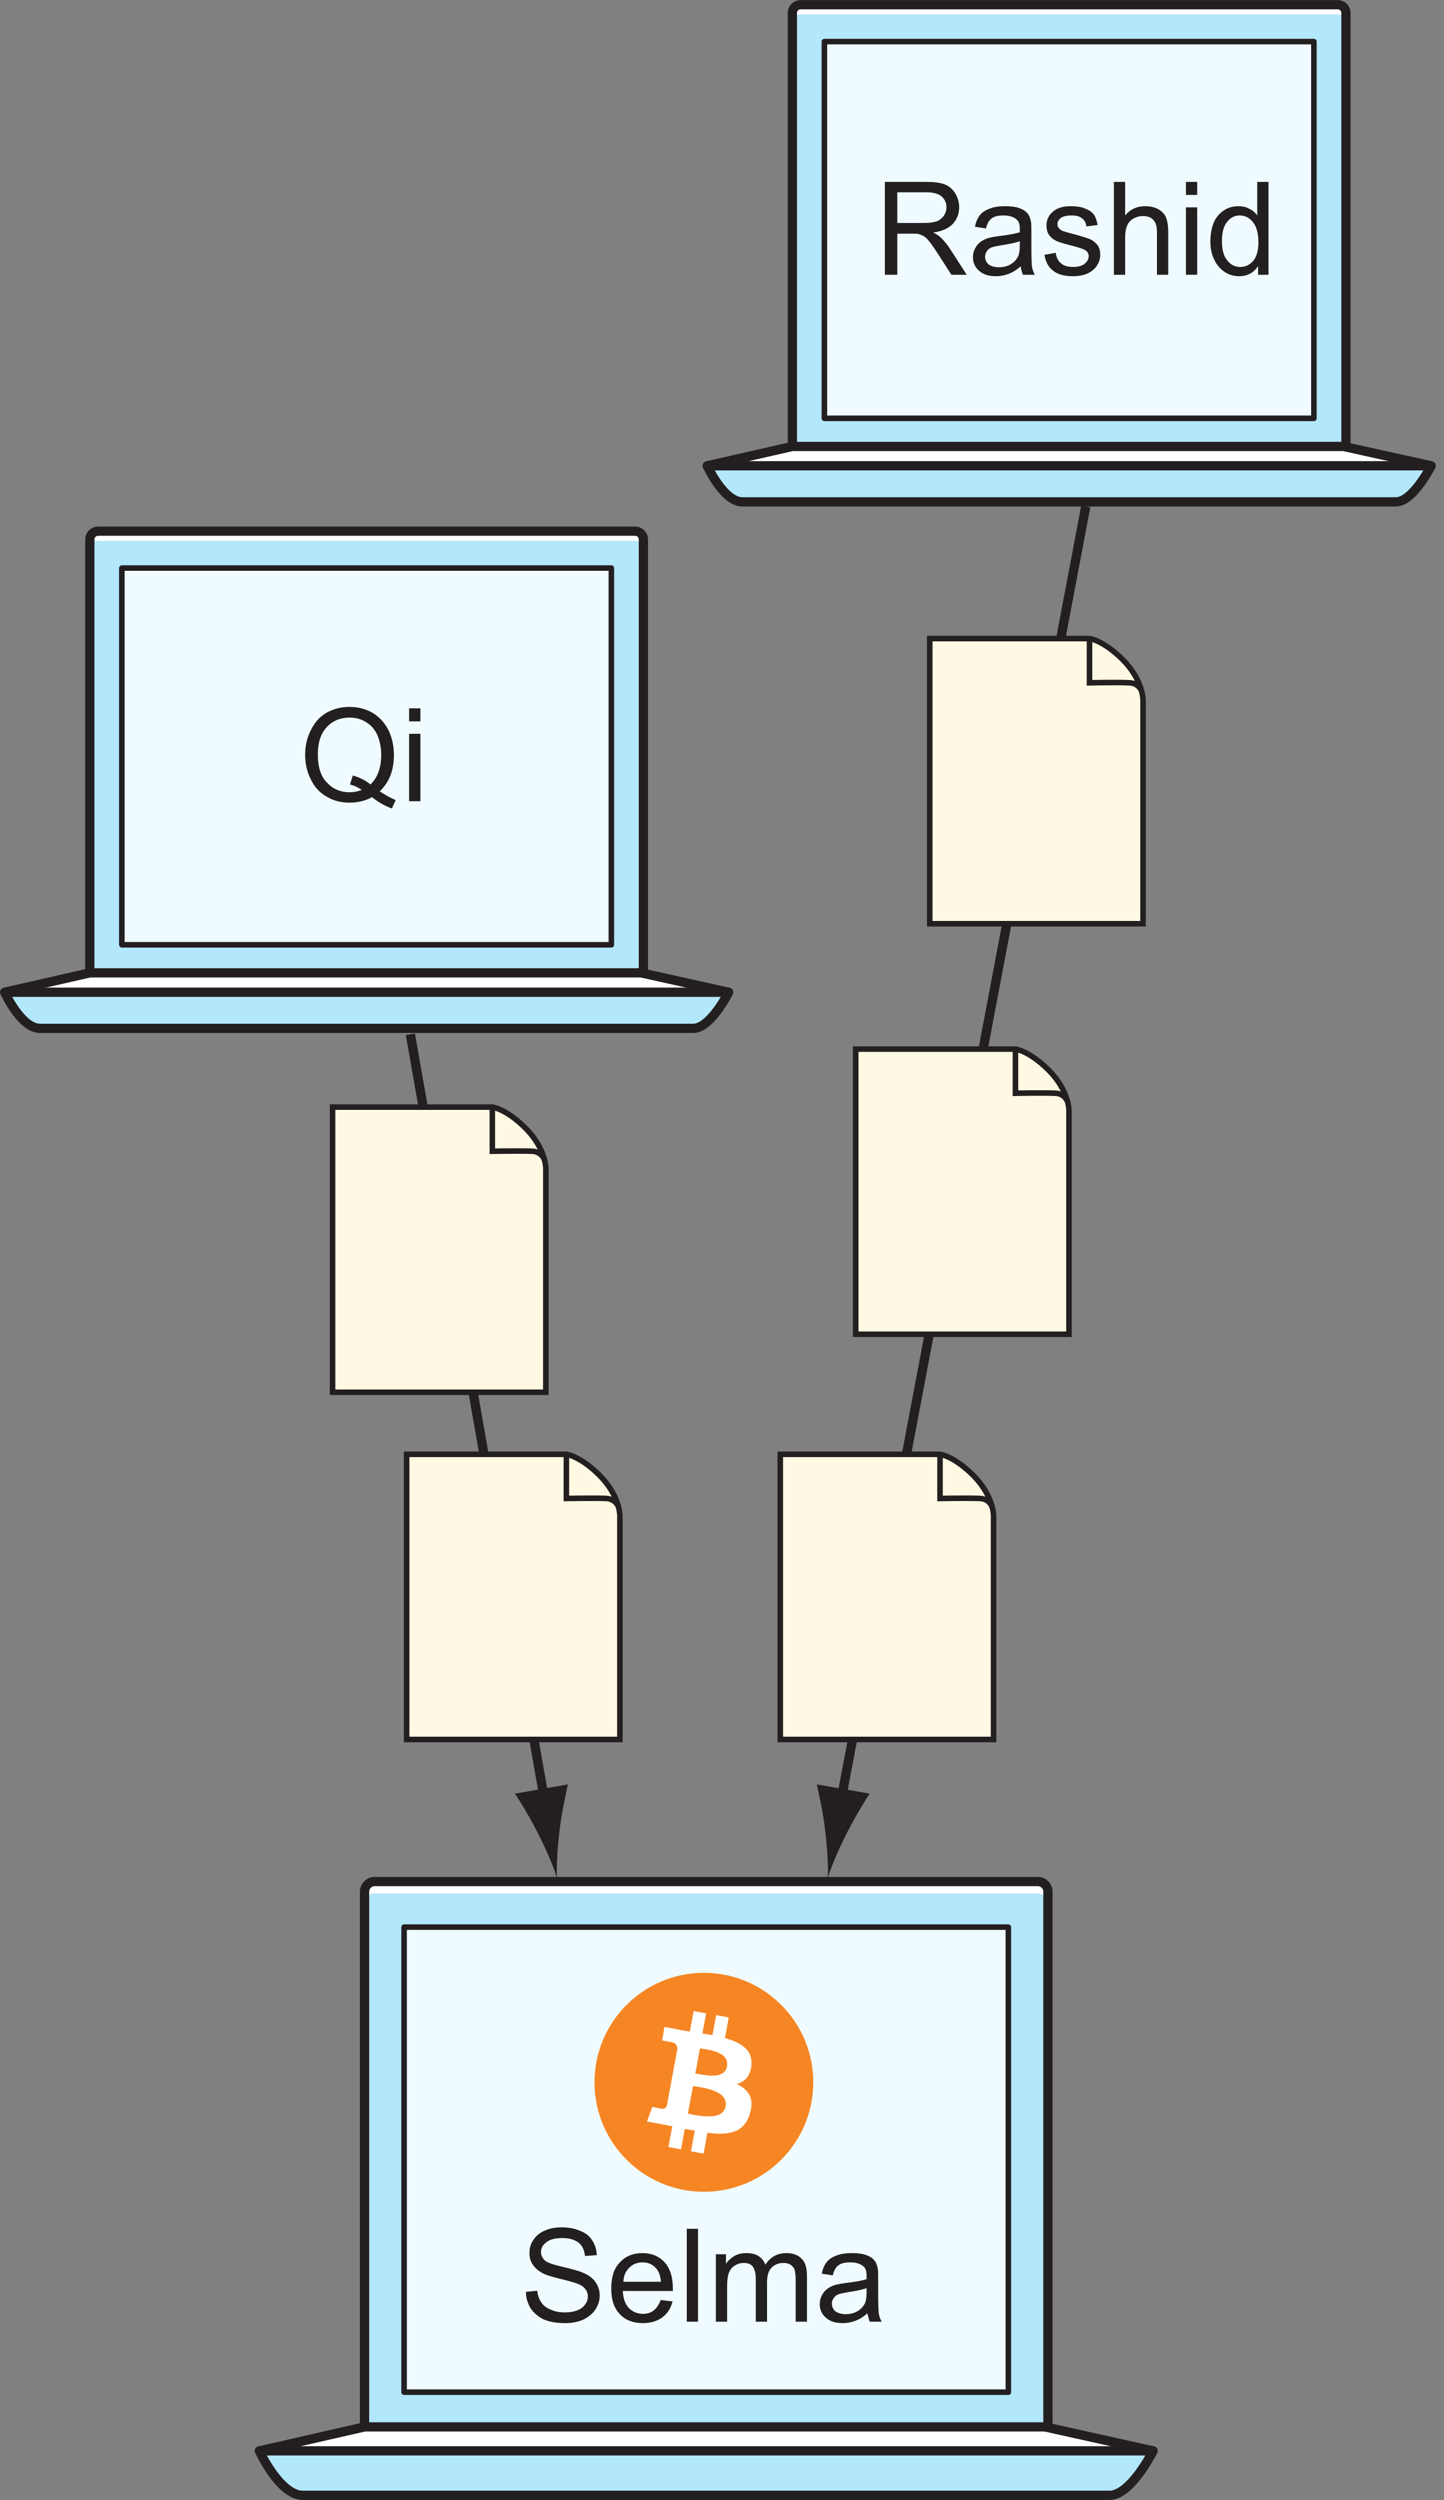 <?xml version="1.0" encoding="UTF-8"?>
<svg xmlns="http://www.w3.org/2000/svg" xmlns:xlink="http://www.w3.org/1999/xlink" width="78pt" height="135pt" viewBox="0 0 78 135" version="1.1">
<rect x="0" y="0" width="78" height="135" fill="#808080" stroke="none"/>
<defs>
<g>
<symbol overflow="visible" id="glyph0-0">
<path style="stroke:none;" d="M 4.375 0 L 4.375 -4.375 L 0.875 -4.375 L 0.875 0 Z M 0.984 -4.266 L 4.266 -4.266 L 4.266 -0.109 L 0.984 -0.109 Z M 0.984 -4.266 "/>
</symbol>
<symbol overflow="visible" id="glyph0-1">
<path style="stroke:none;" d="M 0.594 -0.703 C 0.766 -0.453 1.016 -0.25 1.312 -0.109 C 1.625 0.016 2 0.078 2.453 0.078 C 2.812 0.078 3.141 0.016 3.422 -0.109 C 3.703 -0.25 3.922 -0.422 4.078 -0.656 C 4.234 -0.891 4.312 -1.141 4.312 -1.406 C 4.312 -1.688 4.234 -1.922 4.094 -2.125 C 3.953 -2.328 3.75 -2.5 3.453 -2.625 C 3.25 -2.719 2.891 -2.828 2.344 -2.953 C 1.812 -3.078 1.469 -3.188 1.344 -3.312 C 1.219 -3.438 1.141 -3.578 1.141 -3.766 C 1.141 -3.969 1.234 -4.141 1.422 -4.281 C 1.609 -4.438 1.891 -4.516 2.297 -4.516 C 2.688 -4.516 2.969 -4.422 3.172 -4.266 C 3.375 -4.109 3.484 -3.859 3.516 -3.547 L 4.156 -3.594 C 4.141 -3.891 4.062 -4.156 3.906 -4.391 C 3.766 -4.625 3.547 -4.797 3.25 -4.906 C 2.969 -5.031 2.641 -5.094 2.281 -5.094 C 1.938 -5.094 1.625 -5.047 1.359 -4.922 C 1.078 -4.812 0.875 -4.641 0.734 -4.422 C 0.578 -4.203 0.516 -3.969 0.516 -3.703 C 0.516 -3.484 0.562 -3.281 0.688 -3.094 C 0.812 -2.906 0.984 -2.75 1.219 -2.625 C 1.406 -2.516 1.734 -2.422 2.188 -2.312 C 2.641 -2.203 2.953 -2.109 3.078 -2.062 C 3.297 -1.984 3.438 -1.891 3.531 -1.766 C 3.625 -1.656 3.672 -1.516 3.672 -1.359 C 3.672 -1.203 3.625 -1.062 3.531 -0.938 C 3.438 -0.797 3.297 -0.688 3.094 -0.609 C 2.891 -0.531 2.672 -0.5 2.422 -0.5 C 2.141 -0.5 1.891 -0.547 1.656 -0.656 C 1.422 -0.75 1.266 -0.875 1.156 -1.047 C 1.047 -1.203 0.969 -1.406 0.938 -1.672 L 0.328 -1.609 C 0.328 -1.281 0.422 -0.969 0.594 -0.703 Z M 0.594 -0.703 "/>
</symbol>
<symbol overflow="visible" id="glyph0-2">
<path style="stroke:none;" d="M 2.562 -0.609 C 2.406 -0.484 2.219 -0.422 1.984 -0.422 C 1.688 -0.422 1.422 -0.531 1.219 -0.734 C 1.016 -0.953 0.906 -1.266 0.891 -1.656 L 3.594 -1.656 C 3.594 -1.734 3.594 -1.781 3.594 -1.812 C 3.594 -2.422 3.438 -2.891 3.141 -3.219 C 2.828 -3.547 2.438 -3.703 1.953 -3.703 C 1.453 -3.703 1.047 -3.547 0.734 -3.203 C 0.406 -2.875 0.266 -2.391 0.266 -1.781 C 0.266 -1.203 0.406 -0.734 0.734 -0.406 C 1.031 -0.078 1.453 0.078 1.984 0.078 C 2.406 0.078 2.75 -0.031 3.031 -0.234 C 3.297 -0.438 3.484 -0.719 3.578 -1.094 L 2.938 -1.172 C 2.844 -0.922 2.719 -0.734 2.562 -0.609 Z M 1.25 -2.922 C 1.438 -3.109 1.672 -3.203 1.953 -3.203 C 2.266 -3.203 2.516 -3.094 2.719 -2.844 C 2.844 -2.688 2.922 -2.469 2.953 -2.156 L 0.922 -2.156 C 0.938 -2.484 1.047 -2.734 1.25 -2.922 Z M 1.25 -2.922 "/>
</symbol>
<symbol overflow="visible" id="glyph0-3">
<path style="stroke:none;" d="M 1.062 0 L 1.062 -5.016 L 0.453 -5.016 L 0.453 0 Z M 1.062 0 "/>
</symbol>
<symbol overflow="visible" id="glyph0-4">
<path style="stroke:none;" d="M 1.078 0 L 1.078 -1.891 C 1.078 -2.219 1.109 -2.469 1.172 -2.641 C 1.25 -2.812 1.344 -2.953 1.5 -3.031 C 1.641 -3.125 1.812 -3.172 1.969 -3.172 C 2.203 -3.172 2.359 -3.109 2.469 -2.969 C 2.562 -2.828 2.625 -2.625 2.625 -2.359 L 2.625 0 L 3.234 0 L 3.234 -2.109 C 3.234 -2.484 3.312 -2.75 3.484 -2.922 C 3.656 -3.094 3.875 -3.172 4.125 -3.172 C 4.266 -3.172 4.391 -3.141 4.5 -3.078 C 4.594 -3.016 4.672 -2.922 4.719 -2.828 C 4.75 -2.703 4.781 -2.531 4.781 -2.281 L 4.781 0 L 5.391 0 L 5.391 -2.484 C 5.391 -2.906 5.297 -3.219 5.094 -3.406 C 4.906 -3.609 4.625 -3.703 4.266 -3.703 C 3.797 -3.703 3.422 -3.5 3.141 -3.078 C 3.062 -3.281 2.953 -3.438 2.766 -3.547 C 2.609 -3.656 2.375 -3.703 2.109 -3.703 C 1.875 -3.703 1.656 -3.656 1.469 -3.547 C 1.281 -3.438 1.125 -3.297 1.016 -3.125 L 1.016 -3.641 L 0.469 -3.641 L 0.469 0 Z M 1.078 0 "/>
</symbol>
<symbol overflow="visible" id="glyph0-5">
<path style="stroke:none;" d="M 2.953 0 L 3.594 0 C 3.516 -0.141 3.469 -0.281 3.438 -0.438 C 3.422 -0.594 3.406 -0.953 3.406 -1.516 L 3.406 -2.344 C 3.406 -2.609 3.406 -2.797 3.375 -2.906 C 3.344 -3.078 3.281 -3.219 3.188 -3.328 C 3.094 -3.438 2.953 -3.531 2.766 -3.594 C 2.562 -3.672 2.312 -3.703 2 -3.703 C 1.688 -3.703 1.406 -3.672 1.172 -3.578 C 0.938 -3.5 0.75 -3.375 0.625 -3.219 C 0.5 -3.062 0.406 -2.844 0.359 -2.594 L 0.953 -2.5 C 1.016 -2.766 1.125 -2.953 1.266 -3.047 C 1.406 -3.156 1.609 -3.203 1.906 -3.203 C 2.219 -3.203 2.453 -3.125 2.609 -2.984 C 2.734 -2.891 2.781 -2.719 2.781 -2.469 C 2.781 -2.438 2.781 -2.391 2.781 -2.297 C 2.547 -2.219 2.188 -2.156 1.688 -2.094 C 1.438 -2.062 1.266 -2.031 1.141 -2 C 0.969 -1.953 0.828 -1.891 0.688 -1.797 C 0.562 -1.703 0.453 -1.594 0.375 -1.438 C 0.297 -1.297 0.25 -1.141 0.25 -0.953 C 0.25 -0.656 0.359 -0.406 0.578 -0.219 C 0.797 -0.016 1.094 0.078 1.5 0.078 C 1.734 0.078 1.969 0.031 2.172 -0.047 C 2.391 -0.125 2.609 -0.266 2.828 -0.453 C 2.859 -0.281 2.891 -0.141 2.953 0 Z M 2.781 -1.594 C 2.781 -1.328 2.75 -1.125 2.688 -0.984 C 2.594 -0.812 2.469 -0.672 2.281 -0.562 C 2.094 -0.453 1.891 -0.406 1.641 -0.406 C 1.406 -0.406 1.219 -0.469 1.094 -0.562 C 0.969 -0.672 0.906 -0.812 0.906 -0.984 C 0.906 -1.078 0.938 -1.188 1 -1.266 C 1.047 -1.359 1.141 -1.422 1.234 -1.469 C 1.344 -1.516 1.531 -1.547 1.781 -1.594 C 2.219 -1.656 2.562 -1.734 2.781 -1.812 Z M 2.781 -1.594 "/>
</symbol>
<symbol overflow="visible" id="glyph0-6">
<path style="stroke:none;" d="M 4.906 -1.391 C 5.031 -1.719 5.094 -2.094 5.094 -2.5 C 5.094 -3 4.984 -3.453 4.797 -3.844 C 4.594 -4.234 4.312 -4.547 3.953 -4.766 C 3.578 -4.984 3.156 -5.094 2.688 -5.094 C 2.234 -5.094 1.828 -4.984 1.453 -4.781 C 1.078 -4.562 0.812 -4.25 0.609 -3.844 C 0.406 -3.453 0.297 -3 0.297 -2.5 C 0.297 -2.016 0.406 -1.562 0.609 -1.172 C 0.797 -0.766 1.078 -0.469 1.453 -0.25 C 1.812 -0.031 2.234 0.078 2.688 0.078 C 3.125 0.078 3.547 -0.016 3.906 -0.219 C 4.266 0.062 4.625 0.266 4.984 0.391 L 5.188 -0.062 C 4.922 -0.172 4.641 -0.328 4.328 -0.531 C 4.578 -0.781 4.781 -1.062 4.906 -1.391 Z M 2.719 -0.906 C 2.953 -0.844 3.156 -0.75 3.359 -0.609 C 3.156 -0.531 2.938 -0.484 2.703 -0.484 C 2.203 -0.484 1.797 -0.656 1.469 -1.016 C 1.141 -1.344 0.984 -1.859 0.984 -2.5 C 0.984 -3.172 1.141 -3.672 1.484 -4.016 C 1.797 -4.359 2.219 -4.516 2.703 -4.516 C 3.031 -4.516 3.328 -4.438 3.594 -4.266 C 3.859 -4.109 4.062 -3.875 4.203 -3.562 C 4.328 -3.266 4.406 -2.906 4.406 -2.5 C 4.406 -1.797 4.203 -1.266 3.828 -0.906 C 3.562 -1.125 3.25 -1.281 2.875 -1.391 Z M 2.719 -0.906 "/>
</symbol>
<symbol overflow="visible" id="glyph0-7">
<path style="stroke:none;" d="M 1.078 -4.312 L 1.078 -5.016 L 0.469 -5.016 L 0.469 -4.312 Z M 1.078 0 L 1.078 -3.641 L 0.469 -3.641 L 0.469 0 Z M 1.078 0 "/>
</symbol>
<symbol overflow="visible" id="glyph0-8">
<path style="stroke:none;" d="M 1.219 0 L 1.219 -2.219 L 1.984 -2.219 C 2.156 -2.219 2.281 -2.219 2.359 -2.203 C 2.453 -2.172 2.562 -2.141 2.656 -2.078 C 2.766 -2.016 2.875 -1.891 3 -1.734 C 3.109 -1.578 3.281 -1.344 3.469 -1.047 L 4.141 0 L 4.969 0 L 4.094 -1.359 C 3.922 -1.625 3.734 -1.859 3.547 -2.031 C 3.453 -2.109 3.328 -2.203 3.156 -2.281 C 3.625 -2.344 3.984 -2.5 4.219 -2.75 C 4.438 -2.984 4.562 -3.297 4.562 -3.641 C 4.562 -3.922 4.484 -4.172 4.344 -4.406 C 4.203 -4.625 4.031 -4.781 3.797 -4.875 C 3.562 -4.969 3.219 -5.016 2.766 -5.016 L 0.547 -5.016 L 0.547 0 Z M 1.219 -4.453 L 2.797 -4.453 C 3.172 -4.453 3.438 -4.375 3.609 -4.234 C 3.781 -4.078 3.875 -3.891 3.875 -3.641 C 3.875 -3.484 3.828 -3.328 3.734 -3.188 C 3.641 -3.062 3.516 -2.953 3.359 -2.891 C 3.172 -2.828 2.953 -2.797 2.641 -2.797 L 1.219 -2.797 Z M 1.219 -4.453 "/>
</symbol>
<symbol overflow="visible" id="glyph0-9">
<path style="stroke:none;" d="M 0.688 -0.219 C 0.938 -0.016 1.297 0.078 1.766 0.078 C 2.062 0.078 2.312 0.031 2.531 -0.062 C 2.766 -0.172 2.938 -0.312 3.047 -0.484 C 3.172 -0.672 3.234 -0.859 3.234 -1.078 C 3.234 -1.281 3.188 -1.453 3.094 -1.594 C 2.984 -1.734 2.844 -1.844 2.688 -1.922 C 2.5 -1.984 2.203 -2.094 1.766 -2.203 C 1.469 -2.281 1.281 -2.344 1.219 -2.359 C 1.125 -2.406 1.047 -2.453 1 -2.516 C 0.938 -2.594 0.922 -2.656 0.922 -2.734 C 0.922 -2.859 0.984 -2.969 1.094 -3.062 C 1.219 -3.156 1.422 -3.203 1.703 -3.203 C 1.938 -3.203 2.125 -3.156 2.25 -3.047 C 2.391 -2.938 2.469 -2.797 2.484 -2.609 L 3.094 -2.688 C 3.047 -2.922 2.984 -3.109 2.891 -3.25 C 2.781 -3.391 2.625 -3.5 2.406 -3.578 C 2.188 -3.672 1.938 -3.703 1.656 -3.703 C 1.469 -3.703 1.281 -3.688 1.125 -3.641 C 0.953 -3.594 0.828 -3.531 0.734 -3.453 C 0.609 -3.359 0.5 -3.25 0.438 -3.109 C 0.359 -2.969 0.328 -2.828 0.328 -2.672 C 0.328 -2.484 0.359 -2.328 0.453 -2.172 C 0.547 -2.031 0.672 -1.922 0.859 -1.828 C 1.031 -1.75 1.344 -1.656 1.797 -1.547 C 2.125 -1.453 2.328 -1.391 2.422 -1.328 C 2.547 -1.25 2.609 -1.141 2.609 -1 C 2.609 -0.844 2.531 -0.719 2.406 -0.609 C 2.266 -0.484 2.047 -0.422 1.766 -0.422 C 1.484 -0.422 1.266 -0.484 1.109 -0.625 C 0.953 -0.75 0.859 -0.938 0.828 -1.188 L 0.219 -1.078 C 0.281 -0.703 0.438 -0.406 0.688 -0.219 Z M 0.688 -0.219 "/>
</symbol>
<symbol overflow="visible" id="glyph0-10">
<path style="stroke:none;" d="M 1.078 0 L 1.078 -1.984 C 1.078 -2.266 1.109 -2.484 1.188 -2.656 C 1.25 -2.812 1.359 -2.938 1.516 -3.031 C 1.688 -3.125 1.844 -3.172 2.031 -3.172 C 2.281 -3.172 2.469 -3.109 2.594 -2.969 C 2.734 -2.828 2.797 -2.609 2.797 -2.297 L 2.797 0 L 3.406 0 L 3.406 -2.297 C 3.406 -2.656 3.359 -2.922 3.281 -3.109 C 3.203 -3.297 3.047 -3.438 2.859 -3.547 C 2.656 -3.656 2.422 -3.703 2.156 -3.703 C 1.719 -3.703 1.359 -3.547 1.078 -3.203 L 1.078 -5.016 L 0.469 -5.016 L 0.469 0 Z M 1.078 0 "/>
</symbol>
<symbol overflow="visible" id="glyph0-11">
<path style="stroke:none;" d="M 3.375 0 L 3.375 -5.016 L 2.766 -5.016 L 2.766 -3.203 C 2.656 -3.359 2.516 -3.484 2.344 -3.562 C 2.172 -3.656 1.984 -3.703 1.766 -3.703 C 1.469 -3.703 1.203 -3.641 0.953 -3.469 C 0.719 -3.312 0.531 -3.094 0.406 -2.797 C 0.297 -2.5 0.234 -2.172 0.234 -1.812 C 0.234 -1.438 0.297 -1.109 0.438 -0.828 C 0.562 -0.547 0.75 -0.328 1 -0.156 C 1.234 0 1.5 0.078 1.797 0.078 C 2.234 0.078 2.578 -0.109 2.812 -0.469 L 2.812 0 Z M 1.141 -2.859 C 1.328 -3.094 1.547 -3.203 1.828 -3.203 C 2.109 -3.203 2.344 -3.078 2.531 -2.844 C 2.719 -2.625 2.828 -2.25 2.828 -1.75 C 2.828 -1.312 2.734 -0.969 2.547 -0.75 C 2.359 -0.531 2.125 -0.422 1.844 -0.422 C 1.578 -0.422 1.344 -0.531 1.156 -0.766 C 0.953 -1 0.859 -1.344 0.859 -1.812 C 0.859 -2.281 0.953 -2.641 1.141 -2.859 Z M 1.141 -2.859 "/>
</symbol>
</g>
<clipPath id="clip1">
  <path d="M 19 102 L 57 102 L 57 134 L 19 134 Z M 19 102 "/>
</clipPath>
<clipPath id="clip2">
  <path d="M 56.605 132.594 C 56.605 132.895 56.359 133.152 56.059 133.152 L 20.238 133.152 C 19.938 133.152 19.691 132.895 19.691 132.594 L 19.691 102.797 C 19.691 102.496 19.938 102.254 20.238 102.254 L 56.059 102.254 C 56.359 102.254 56.605 102.496 56.605 102.797 Z M 56.605 132.594 "/>
</clipPath>
<clipPath id="clip3">
  <path d="M 56.605 132.594 C 56.605 132.895 56.359 133.152 56.059 133.152 L 20.238 133.152 C 19.938 133.152 19.691 132.895 19.691 132.594 L 19.691 102.797 C 19.691 102.496 19.938 102.254 20.238 102.254 L 56.059 102.254 C 56.359 102.254 56.605 102.496 56.605 102.797 L 56.605 132.594 "/>
</clipPath>
<linearGradient id="linear0" gradientUnits="userSpaceOnUse" x1="-0.045" y1="0" x2="0.781" y2="0" gradientTransform="matrix(18.394,47.562,-47.562,18.394,31.375,100.182)">
<stop offset="0" style="stop-color:rgb(79.428%,85.942%,92.046%);stop-opacity:1;"/>
<stop offset="0.062" style="stop-color:rgb(79.362%,85.876%,91.991%);stop-opacity:1;"/>
<stop offset="0.078" style="stop-color:rgb(79.172%,85.681%,91.83%);stop-opacity:1;"/>
<stop offset="0.094" style="stop-color:rgb(78.92%,85.425%,91.618%);stop-opacity:1;"/>
<stop offset="0.109" style="stop-color:rgb(78.668%,85.17%,91.408%);stop-opacity:1;"/>
<stop offset="0.125" style="stop-color:rgb(78.419%,84.915%,91.197%);stop-opacity:1;"/>
<stop offset="0.141" style="stop-color:rgb(78.169%,84.662%,90.988%);stop-opacity:1;"/>
<stop offset="0.156" style="stop-color:rgb(77.921%,84.41%,90.779%);stop-opacity:1;"/>
<stop offset="0.172" style="stop-color:rgb(77.672%,84.155%,90.57%);stop-opacity:1;"/>
<stop offset="0.188" style="stop-color:rgb(77.422%,83.905%,90.363%);stop-opacity:1;"/>
<stop offset="0.203" style="stop-color:rgb(77.174%,83.653%,90.155%);stop-opacity:1;"/>
<stop offset="0.219" style="stop-color:rgb(76.926%,83.401%,89.948%);stop-opacity:1;"/>
<stop offset="0.234" style="stop-color:rgb(76.677%,83.153%,89.742%);stop-opacity:1;"/>
<stop offset="0.25" style="stop-color:rgb(76.431%,82.903%,89.537%);stop-opacity:1;"/>
<stop offset="0.266" style="stop-color:rgb(76.186%,82.655%,89.333%);stop-opacity:1;"/>
<stop offset="0.281" style="stop-color:rgb(75.937%,82.407%,89.127%);stop-opacity:1;"/>
<stop offset="0.297" style="stop-color:rgb(75.691%,82.158%,88.922%);stop-opacity:1;"/>
<stop offset="0.312" style="stop-color:rgb(75.446%,81.912%,88.719%);stop-opacity:1;"/>
<stop offset="0.328" style="stop-color:rgb(75.2%,81.665%,88.515%);stop-opacity:1;"/>
<stop offset="0.344" style="stop-color:rgb(74.954%,81.419%,88.312%);stop-opacity:1;"/>
<stop offset="0.359" style="stop-color:rgb(74.71%,81.175%,88.11%);stop-opacity:1;"/>
<stop offset="0.375" style="stop-color:rgb(74.466%,80.93%,87.909%);stop-opacity:1;"/>
<stop offset="0.391" style="stop-color:rgb(74.222%,80.687%,87.709%);stop-opacity:1;"/>
<stop offset="0.406" style="stop-color:rgb(73.978%,80.441%,87.508%);stop-opacity:1;"/>
<stop offset="0.422" style="stop-color:rgb(73.734%,80.199%,87.309%);stop-opacity:1;"/>
<stop offset="0.438" style="stop-color:rgb(73.491%,79.958%,87.109%);stop-opacity:1;"/>
<stop offset="0.453" style="stop-color:rgb(73.248%,79.715%,86.909%);stop-opacity:1;"/>
<stop offset="0.469" style="stop-color:rgb(73.006%,79.475%,86.713%);stop-opacity:1;"/>
<stop offset="0.484" style="stop-color:rgb(72.765%,79.236%,86.516%);stop-opacity:1;"/>
<stop offset="0.5" style="stop-color:rgb(72.523%,78.996%,86.319%);stop-opacity:1;"/>
<stop offset="0.516" style="stop-color:rgb(72.281%,78.755%,86.121%);stop-opacity:1;"/>
<stop offset="0.531" style="stop-color:rgb(72.04%,78.517%,85.925%);stop-opacity:1;"/>
<stop offset="0.547" style="stop-color:rgb(71.8%,78.281%,85.73%);stop-opacity:1;"/>
<stop offset="0.562" style="stop-color:rgb(71.559%,78.044%,85.536%);stop-opacity:1;"/>
<stop offset="0.578" style="stop-color:rgb(71.32%,77.806%,85.339%);stop-opacity:1;"/>
<stop offset="0.594" style="stop-color:rgb(71.082%,77.57%,85.147%);stop-opacity:1;"/>
<stop offset="0.609" style="stop-color:rgb(70.84%,77.335%,84.953%);stop-opacity:1;"/>
<stop offset="0.625" style="stop-color:rgb(70.602%,77.1%,84.761%);stop-opacity:1;"/>
<stop offset="0.641" style="stop-color:rgb(70.364%,76.866%,84.567%);stop-opacity:1;"/>
<stop offset="0.656" style="stop-color:rgb(70.125%,76.631%,84.375%);stop-opacity:1;"/>
<stop offset="0.672" style="stop-color:rgb(69.888%,76.399%,84.184%);stop-opacity:1;"/>
<stop offset="0.688" style="stop-color:rgb(69.65%,76.166%,83.994%);stop-opacity:1;"/>
<stop offset="0.703" style="stop-color:rgb(69.412%,75.934%,83.803%);stop-opacity:1;"/>
<stop offset="0.719" style="stop-color:rgb(69.177%,75.703%,83.614%);stop-opacity:1;"/>
<stop offset="0.734" style="stop-color:rgb(68.941%,75.473%,83.424%);stop-opacity:1;"/>
<stop offset="0.75" style="stop-color:rgb(68.704%,75.241%,83.235%);stop-opacity:1;"/>
<stop offset="0.766" style="stop-color:rgb(68.469%,75.014%,83.047%);stop-opacity:1;"/>
<stop offset="0.781" style="stop-color:rgb(68.234%,74.783%,82.858%);stop-opacity:1;"/>
<stop offset="0.797" style="stop-color:rgb(67.998%,74.556%,82.672%);stop-opacity:1;"/>
<stop offset="0.812" style="stop-color:rgb(67.764%,74.329%,82.484%);stop-opacity:1;"/>
<stop offset="0.828" style="stop-color:rgb(67.529%,74.101%,82.298%);stop-opacity:1;"/>
<stop offset="0.844" style="stop-color:rgb(67.296%,73.875%,82.114%);stop-opacity:1;"/>
<stop offset="0.859" style="stop-color:rgb(67.062%,73.648%,81.927%);stop-opacity:1;"/>
<stop offset="0.875" style="stop-color:rgb(66.829%,73.422%,81.743%);stop-opacity:1;"/>
<stop offset="0.891" style="stop-color:rgb(66.595%,73.198%,81.558%);stop-opacity:1;"/>
<stop offset="0.906" style="stop-color:rgb(66.364%,72.974%,81.375%);stop-opacity:1;"/>
<stop offset="0.922" style="stop-color:rgb(66.132%,72.751%,81.19%);stop-opacity:1;"/>
<stop offset="0.938" style="stop-color:rgb(65.898%,72.527%,81.007%);stop-opacity:1;"/>
<stop offset="0.953" style="stop-color:rgb(65.668%,72.305%,80.824%);stop-opacity:1;"/>
<stop offset="0.969" style="stop-color:rgb(65.437%,72.084%,80.643%);stop-opacity:1;"/>
<stop offset="0.984" style="stop-color:rgb(65.205%,71.861%,80.461%);stop-opacity:1;"/>
<stop offset="1" style="stop-color:rgb(64.975%,71.642%,80.28%);stop-opacity:1;"/>
</linearGradient>
<clipPath id="clip4">
  <path d="M 4 29 L 35 29 L 35 55 L 4 55 Z M 4 29 "/>
</clipPath>
<clipPath id="clip5">
  <path d="M 34.754 53.785 C 34.754 54.027 34.555 54.234 34.309 54.234 L 5.297 54.234 C 5.051 54.234 4.852 54.027 4.852 53.785 L 4.852 29.648 C 4.852 29.406 5.051 29.207 5.297 29.207 L 34.309 29.207 C 34.555 29.207 34.754 29.406 34.754 29.648 Z M 34.754 53.785 "/>
</clipPath>
<clipPath id="clip6">
  <path d="M 34.754 53.785 C 34.754 54.027 34.555 54.234 34.309 54.234 L 5.297 54.234 C 5.051 54.234 4.852 54.027 4.852 53.785 L 4.852 29.648 C 4.852 29.406 5.051 29.207 5.297 29.207 L 34.309 29.207 C 34.555 29.207 34.754 29.406 34.754 29.648 L 34.754 53.785 "/>
</clipPath>
<linearGradient id="linear1" gradientUnits="userSpaceOnUse" x1="-0.045" y1="0" x2="0.781" y2="0" gradientTransform="matrix(14.898,38.524,-38.524,14.898,14.317,27.531)">
<stop offset="0" style="stop-color:rgb(79.428%,85.942%,92.046%);stop-opacity:1;"/>
<stop offset="0.062" style="stop-color:rgb(79.362%,85.876%,91.991%);stop-opacity:1;"/>
<stop offset="0.078" style="stop-color:rgb(79.172%,85.681%,91.83%);stop-opacity:1;"/>
<stop offset="0.094" style="stop-color:rgb(78.922%,85.425%,91.618%);stop-opacity:1;"/>
<stop offset="0.109" style="stop-color:rgb(78.668%,85.17%,91.408%);stop-opacity:1;"/>
<stop offset="0.125" style="stop-color:rgb(78.419%,84.917%,91.197%);stop-opacity:1;"/>
<stop offset="0.141" style="stop-color:rgb(78.171%,84.662%,90.988%);stop-opacity:1;"/>
<stop offset="0.156" style="stop-color:rgb(77.921%,84.41%,90.779%);stop-opacity:1;"/>
<stop offset="0.172" style="stop-color:rgb(77.672%,84.155%,90.57%);stop-opacity:1;"/>
<stop offset="0.188" style="stop-color:rgb(77.422%,83.905%,90.363%);stop-opacity:1;"/>
<stop offset="0.203" style="stop-color:rgb(77.174%,83.653%,90.157%);stop-opacity:1;"/>
<stop offset="0.219" style="stop-color:rgb(76.926%,83.401%,89.948%);stop-opacity:1;"/>
<stop offset="0.234" style="stop-color:rgb(76.677%,83.153%,89.742%);stop-opacity:1;"/>
<stop offset="0.25" style="stop-color:rgb(76.431%,82.903%,89.537%);stop-opacity:1;"/>
<stop offset="0.266" style="stop-color:rgb(76.186%,82.655%,89.333%);stop-opacity:1;"/>
<stop offset="0.281" style="stop-color:rgb(75.937%,82.407%,89.127%);stop-opacity:1;"/>
<stop offset="0.297" style="stop-color:rgb(75.691%,82.158%,88.922%);stop-opacity:1;"/>
<stop offset="0.312" style="stop-color:rgb(75.446%,81.912%,88.719%);stop-opacity:1;"/>
<stop offset="0.328" style="stop-color:rgb(75.2%,81.665%,88.516%);stop-opacity:1;"/>
<stop offset="0.344" style="stop-color:rgb(74.954%,81.419%,88.313%);stop-opacity:1;"/>
<stop offset="0.359" style="stop-color:rgb(74.71%,81.175%,88.11%);stop-opacity:1;"/>
<stop offset="0.375" style="stop-color:rgb(74.466%,80.93%,87.909%);stop-opacity:1;"/>
<stop offset="0.391" style="stop-color:rgb(74.222%,80.687%,87.709%);stop-opacity:1;"/>
<stop offset="0.406" style="stop-color:rgb(73.978%,80.443%,87.509%);stop-opacity:1;"/>
<stop offset="0.422" style="stop-color:rgb(73.734%,80.199%,87.309%);stop-opacity:1;"/>
<stop offset="0.438" style="stop-color:rgb(73.491%,79.958%,87.109%);stop-opacity:1;"/>
<stop offset="0.453" style="stop-color:rgb(73.248%,79.715%,86.909%);stop-opacity:1;"/>
<stop offset="0.469" style="stop-color:rgb(73.006%,79.475%,86.713%);stop-opacity:1;"/>
<stop offset="0.484" style="stop-color:rgb(72.765%,79.236%,86.516%);stop-opacity:1;"/>
<stop offset="0.5" style="stop-color:rgb(72.523%,78.996%,86.319%);stop-opacity:1;"/>
<stop offset="0.516" style="stop-color:rgb(72.281%,78.755%,86.121%);stop-opacity:1;"/>
<stop offset="0.531" style="stop-color:rgb(72.04%,78.517%,85.925%);stop-opacity:1;"/>
<stop offset="0.547" style="stop-color:rgb(71.8%,78.281%,85.73%);stop-opacity:1;"/>
<stop offset="0.562" style="stop-color:rgb(71.559%,78.044%,85.536%);stop-opacity:1;"/>
<stop offset="0.578" style="stop-color:rgb(71.32%,77.806%,85.339%);stop-opacity:1;"/>
<stop offset="0.594" style="stop-color:rgb(71.082%,77.57%,85.147%);stop-opacity:1;"/>
<stop offset="0.609" style="stop-color:rgb(70.84%,77.335%,84.953%);stop-opacity:1;"/>
<stop offset="0.625" style="stop-color:rgb(70.602%,77.1%,84.761%);stop-opacity:1;"/>
<stop offset="0.641" style="stop-color:rgb(70.364%,76.866%,84.567%);stop-opacity:1;"/>
<stop offset="0.656" style="stop-color:rgb(70.125%,76.631%,84.375%);stop-opacity:1;"/>
<stop offset="0.672" style="stop-color:rgb(69.888%,76.399%,84.184%);stop-opacity:1;"/>
<stop offset="0.688" style="stop-color:rgb(69.65%,76.166%,83.994%);stop-opacity:1;"/>
<stop offset="0.703" style="stop-color:rgb(69.412%,75.934%,83.803%);stop-opacity:1;"/>
<stop offset="0.719" style="stop-color:rgb(69.177%,75.703%,83.614%);stop-opacity:1;"/>
<stop offset="0.734" style="stop-color:rgb(68.941%,75.473%,83.424%);stop-opacity:1;"/>
<stop offset="0.75" style="stop-color:rgb(68.704%,75.241%,83.235%);stop-opacity:1;"/>
<stop offset="0.766" style="stop-color:rgb(68.469%,75.014%,83.047%);stop-opacity:1;"/>
<stop offset="0.781" style="stop-color:rgb(68.233%,74.783%,82.858%);stop-opacity:1;"/>
<stop offset="0.797" style="stop-color:rgb(67.998%,74.556%,82.672%);stop-opacity:1;"/>
<stop offset="0.812" style="stop-color:rgb(67.764%,74.327%,82.484%);stop-opacity:1;"/>
<stop offset="0.828" style="stop-color:rgb(67.529%,74.1%,82.298%);stop-opacity:1;"/>
<stop offset="0.844" style="stop-color:rgb(67.296%,73.875%,82.114%);stop-opacity:1;"/>
<stop offset="0.859" style="stop-color:rgb(67.062%,73.648%,81.926%);stop-opacity:1;"/>
<stop offset="0.875" style="stop-color:rgb(66.827%,73.422%,81.743%);stop-opacity:1;"/>
<stop offset="0.891" style="stop-color:rgb(66.595%,73.198%,81.557%);stop-opacity:1;"/>
<stop offset="0.906" style="stop-color:rgb(66.364%,72.974%,81.374%);stop-opacity:1;"/>
<stop offset="0.922" style="stop-color:rgb(66.13%,72.749%,81.189%);stop-opacity:1;"/>
<stop offset="0.938" style="stop-color:rgb(65.898%,72.527%,81.006%);stop-opacity:1;"/>
<stop offset="0.953" style="stop-color:rgb(65.668%,72.305%,80.824%);stop-opacity:1;"/>
<stop offset="0.969" style="stop-color:rgb(65.436%,72.084%,80.643%);stop-opacity:1;"/>
<stop offset="0.984" style="stop-color:rgb(65.205%,71.861%,80.461%);stop-opacity:1;"/>
<stop offset="1" style="stop-color:rgb(64.975%,71.642%,80.28%);stop-opacity:1;"/>
</linearGradient>
<clipPath id="clip7">
  <path d="M 42 0.004 L 73 0.004 L 73 26 L 42 26 Z M 42 0.004 "/>
</clipPath>
<clipPath id="clip8">
  <path d="M 42 0 L 73 0 L 73 26 L 42 26 Z M 42 0 "/>
</clipPath>
<clipPath id="clip9">
  <path d="M 72.703 25.355 C 72.703 25.598 72.504 25.809 72.258 25.809 L 43.242 25.809 C 43 25.809 42.801 25.598 42.801 25.355 L 42.801 1.223 C 42.801 0.977 43 0.777 43.242 0.777 L 72.258 0.777 C 72.504 0.777 72.703 0.977 72.703 1.223 Z M 72.703 25.355 "/>
</clipPath>
<clipPath id="clip10">
  <path d="M 72.703 25.355 C 72.703 25.598 72.504 25.809 72.258 25.809 L 43.242 25.809 C 43 25.809 42.801 25.598 42.801 25.355 L 42.801 1.223 C 42.801 0.977 43 0.777 43.242 0.777 L 72.258 0.777 C 72.504 0.777 72.703 0.977 72.703 1.223 L 72.703 25.355 "/>
</clipPath>
<linearGradient id="linear2" gradientUnits="userSpaceOnUse" x1="-0.045" y1="0" x2="0.782" y2="0" gradientTransform="matrix(14.899,38.525,-38.525,14.899,52.264,-0.899)">
<stop offset="0" style="stop-color:rgb(79.428%,85.942%,92.046%);stop-opacity:1;"/>
<stop offset="0.062" style="stop-color:rgb(79.362%,85.876%,91.991%);stop-opacity:1;"/>
<stop offset="0.078" style="stop-color:rgb(79.172%,85.68%,91.829%);stop-opacity:1;"/>
<stop offset="0.094" style="stop-color:rgb(78.92%,85.425%,91.618%);stop-opacity:1;"/>
<stop offset="0.109" style="stop-color:rgb(78.668%,85.17%,91.408%);stop-opacity:1;"/>
<stop offset="0.125" style="stop-color:rgb(78.419%,84.915%,91.197%);stop-opacity:1;"/>
<stop offset="0.141" style="stop-color:rgb(78.169%,84.662%,90.988%);stop-opacity:1;"/>
<stop offset="0.156" style="stop-color:rgb(77.921%,84.409%,90.779%);stop-opacity:1;"/>
<stop offset="0.172" style="stop-color:rgb(77.67%,84.155%,90.57%);stop-opacity:1;"/>
<stop offset="0.188" style="stop-color:rgb(77.422%,83.905%,90.363%);stop-opacity:1;"/>
<stop offset="0.203" style="stop-color:rgb(77.174%,83.653%,90.155%);stop-opacity:1;"/>
<stop offset="0.219" style="stop-color:rgb(76.924%,83.401%,89.948%);stop-opacity:1;"/>
<stop offset="0.234" style="stop-color:rgb(76.677%,83.153%,89.742%);stop-opacity:1;"/>
<stop offset="0.25" style="stop-color:rgb(76.431%,82.903%,89.537%);stop-opacity:1;"/>
<stop offset="0.266" style="stop-color:rgb(76.184%,82.654%,89.331%);stop-opacity:1;"/>
<stop offset="0.281" style="stop-color:rgb(75.937%,82.405%,89.125%);stop-opacity:1;"/>
<stop offset="0.297" style="stop-color:rgb(75.691%,82.158%,88.922%);stop-opacity:1;"/>
<stop offset="0.312" style="stop-color:rgb(75.444%,81.911%,88.719%);stop-opacity:1;"/>
<stop offset="0.328" style="stop-color:rgb(75.2%,81.665%,88.515%);stop-opacity:1;"/>
<stop offset="0.344" style="stop-color:rgb(74.954%,81.419%,88.312%);stop-opacity:1;"/>
<stop offset="0.359" style="stop-color:rgb(74.709%,81.172%,88.11%);stop-opacity:1;"/>
<stop offset="0.375" style="stop-color:rgb(74.466%,80.93%,87.909%);stop-opacity:1;"/>
<stop offset="0.391" style="stop-color:rgb(74.22%,80.685%,87.708%);stop-opacity:1;"/>
<stop offset="0.406" style="stop-color:rgb(73.976%,80.441%,87.508%);stop-opacity:1;"/>
<stop offset="0.422" style="stop-color:rgb(73.734%,80.199%,87.309%);stop-opacity:1;"/>
<stop offset="0.438" style="stop-color:rgb(73.491%,79.958%,87.109%);stop-opacity:1;"/>
<stop offset="0.453" style="stop-color:rgb(73.247%,79.715%,86.909%);stop-opacity:1;"/>
<stop offset="0.469" style="stop-color:rgb(73.006%,79.475%,86.713%);stop-opacity:1;"/>
<stop offset="0.484" style="stop-color:rgb(72.765%,79.234%,86.514%);stop-opacity:1;"/>
<stop offset="0.5" style="stop-color:rgb(72.522%,78.995%,86.319%);stop-opacity:1;"/>
<stop offset="0.516" style="stop-color:rgb(72.281%,78.755%,86.121%);stop-opacity:1;"/>
<stop offset="0.531" style="stop-color:rgb(72.04%,78.517%,85.925%);stop-opacity:1;"/>
<stop offset="0.547" style="stop-color:rgb(71.799%,78.279%,85.73%);stop-opacity:1;"/>
<stop offset="0.562" style="stop-color:rgb(71.559%,78.043%,85.535%);stop-opacity:1;"/>
<stop offset="0.578" style="stop-color:rgb(71.32%,77.806%,85.339%);stop-opacity:1;"/>
<stop offset="0.594" style="stop-color:rgb(71.08%,77.57%,85.147%);stop-opacity:1;"/>
<stop offset="0.609" style="stop-color:rgb(70.84%,77.335%,84.953%);stop-opacity:1;"/>
<stop offset="0.625" style="stop-color:rgb(70.602%,77.1%,84.76%);stop-opacity:1;"/>
<stop offset="0.641" style="stop-color:rgb(70.363%,76.865%,84.567%);stop-opacity:1;"/>
<stop offset="0.656" style="stop-color:rgb(70.125%,76.631%,84.375%);stop-opacity:1;"/>
<stop offset="0.672" style="stop-color:rgb(69.888%,76.399%,84.184%);stop-opacity:1;"/>
<stop offset="0.688" style="stop-color:rgb(69.649%,76.164%,83.992%);stop-opacity:1;"/>
<stop offset="0.703" style="stop-color:rgb(69.412%,75.934%,83.803%);stop-opacity:1;"/>
<stop offset="0.719" style="stop-color:rgb(69.177%,75.703%,83.614%);stop-opacity:1;"/>
<stop offset="0.734" style="stop-color:rgb(68.939%,75.471%,83.424%);stop-opacity:1;"/>
<stop offset="0.75" style="stop-color:rgb(68.704%,75.241%,83.235%);stop-opacity:1;"/>
<stop offset="0.766" style="stop-color:rgb(68.469%,75.012%,83.046%);stop-opacity:1;"/>
<stop offset="0.781" style="stop-color:rgb(68.233%,74.783%,82.858%);stop-opacity:1;"/>
<stop offset="0.797" style="stop-color:rgb(67.998%,74.556%,82.672%);stop-opacity:1;"/>
<stop offset="0.812" style="stop-color:rgb(67.764%,74.327%,82.483%);stop-opacity:1;"/>
<stop offset="0.828" style="stop-color:rgb(67.529%,74.1%,82.297%);stop-opacity:1;"/>
<stop offset="0.844" style="stop-color:rgb(67.296%,73.874%,82.111%);stop-opacity:1;"/>
<stop offset="0.859" style="stop-color:rgb(67.062%,73.648%,81.926%);stop-opacity:1;"/>
<stop offset="0.875" style="stop-color:rgb(66.827%,73.422%,81.741%);stop-opacity:1;"/>
<stop offset="0.891" style="stop-color:rgb(66.595%,73.198%,81.557%);stop-opacity:1;"/>
<stop offset="0.906" style="stop-color:rgb(66.364%,72.974%,81.374%);stop-opacity:1;"/>
<stop offset="0.922" style="stop-color:rgb(66.13%,72.749%,81.189%);stop-opacity:1;"/>
<stop offset="0.938" style="stop-color:rgb(65.898%,72.527%,81.006%);stop-opacity:1;"/>
<stop offset="0.953" style="stop-color:rgb(65.668%,72.305%,80.824%);stop-opacity:1;"/>
<stop offset="0.969" style="stop-color:rgb(65.436%,72.083%,80.643%);stop-opacity:1;"/>
<stop offset="0.984" style="stop-color:rgb(65.205%,71.861%,80.461%);stop-opacity:1;"/>
<stop offset="1" style="stop-color:rgb(64.973%,71.642%,80.28%);stop-opacity:1;"/>
</linearGradient>
<clipPath id="clip11">
  <path d="M 42 0.004 L 73 0.004 L 73 26 L 42 26 Z M 42 0.004 "/>
</clipPath>
<clipPath id="clip12">
  <path d="M 42 0.004 L 73 0.004 L 73 27 L 42 27 Z M 42 0.004 "/>
</clipPath>
<clipPath id="clip13">
  <path d="M 38 24 L 77.559 24 L 77.559 26 L 38 26 Z M 38 24 "/>
</clipPath>
<clipPath id="clip14">
  <path d="M 37 23 L 77.559 23 L 77.559 26 L 37 26 Z M 37 23 "/>
</clipPath>
<clipPath id="clip15">
  <path d="M 38 25 L 77.559 25 L 77.559 28 L 38 28 Z M 38 25 "/>
</clipPath>
<clipPath id="clip16">
  <path d="M 37 24 L 77.559 24 L 77.559 28 L 37 28 Z M 37 24 "/>
</clipPath>
</defs>
<g id="surface1">
<path style=" stroke:none;fill-rule:nonzero;fill:rgb(100%,100%,100%);fill-opacity:1;" d="M 56.059 101.605 L 20.238 101.605 C 19.938 101.605 19.691 101.852 19.691 102.152 L 19.691 132.594 C 19.691 132.895 19.938 133.152 20.238 133.152 L 56.059 133.152 C 56.359 133.152 56.605 132.895 56.605 132.594 L 56.605 102.152 C 56.605 101.852 56.359 101.605 56.059 101.605 "/>
<g clip-path="url(#clip1)" clip-rule="nonzero">
<g clip-path="url(#clip2)" clip-rule="nonzero">
<g clip-path="url(#clip3)" clip-rule="nonzero">
<path style=" stroke:none;fill-rule:nonzero;fill:url(#linear0);" d="M 51.805 89.832 L 9.297 106.273 L 24.492 145.57 L 67 129.133 Z M 51.805 89.832 "/>
</g>
</g>
</g>
<path style=" stroke:none;fill-rule:nonzero;fill:rgb(69.995%,90.35%,98.119%);fill-opacity:1;" d="M 56.605 132.594 C 56.605 132.895 56.359 133.152 56.059 133.152 L 20.238 133.152 C 19.938 133.152 19.691 132.895 19.691 132.594 L 19.691 102.797 C 19.691 102.496 19.938 102.254 20.238 102.254 L 56.059 102.254 C 56.359 102.254 56.605 102.496 56.605 102.797 L 56.605 132.594 "/>
<path style="fill:none;stroke-width:5;stroke-linecap:butt;stroke-linejoin:round;stroke:rgb(13.73%,12.16%,12.549%);stroke-opacity:1;stroke-miterlimit:10;" d="M 560.586 333.945 L 202.383 333.945 C 199.375 333.945 196.914 331.484 196.914 328.477 L 196.914 24.062 C 196.914 21.055 199.375 18.477 202.383 18.477 L 560.586 18.477 C 563.594 18.477 566.055 21.055 566.055 24.062 L 566.055 328.477 C 566.055 331.484 563.594 333.945 560.586 333.945 Z M 560.586 333.945 " transform="matrix(0.1,0,0,-0.1,0,135)"/>
<path style=" stroke:none;fill-rule:nonzero;fill:rgb(94%,98.07%,99.623%);fill-opacity:1;" d="M 54.469 129.18 L 21.828 129.18 L 21.828 104.066 L 54.469 104.066 L 54.469 129.18 "/>
<path style="fill:none;stroke-width:3;stroke-linecap:butt;stroke-linejoin:round;stroke:rgb(13.73%,12.16%,12.549%);stroke-opacity:1;stroke-miterlimit:4;" d="M 544.688 58.203 L 218.281 58.203 L 218.281 309.336 L 544.688 309.336 Z M 544.688 58.203 " transform="matrix(0.1,0,0,-0.1,0,135)"/>
<path style="fill-rule:nonzero;fill:rgb(100%,100%,100%);fill-opacity:1;stroke-width:5;stroke-linecap:butt;stroke-linejoin:round;stroke:rgb(13.73%,12.16%,12.549%);stroke-opacity:1;stroke-miterlimit:10;" d="M 622.773 26.523 L 564.492 39.453 L 196.914 39.453 L 140.195 26.523 " transform="matrix(0.1,0,0,-0.1,0,135)"/>
<path style=" stroke:none;fill-rule:nonzero;fill:rgb(69.995%,90.35%,98.119%);fill-opacity:1;" d="M 14.008 132.348 C 14.008 132.348 15.105 134.75 16.355 134.75 L 59.938 134.75 C 61.09 134.75 62.289 132.348 62.289 132.348 L 14.008 132.348 "/>
<path style="fill:none;stroke-width:5;stroke-linecap:butt;stroke-linejoin:round;stroke:rgb(13.73%,12.16%,12.549%);stroke-opacity:1;stroke-miterlimit:10;" d="M 140.078 26.523 C 140.078 26.523 151.055 2.5 163.555 2.5 L 599.375 2.5 C 610.898 2.5 622.891 26.523 622.891 26.523 Z M 140.078 26.523 " transform="matrix(0.1,0,0,-0.1,0,135)"/>
<g style="fill:rgb(13.73%,12.16%,12.549%);fill-opacity:1;">
  <use xlink:href="#glyph0-1" x="28.082" y="125.373"/>
  <use xlink:href="#glyph0-2" x="32.751" y="125.373"/>
</g>
<g style="fill:rgb(13.73%,12.16%,12.549%);fill-opacity:1;">
  <use xlink:href="#glyph0-3" x="36.644" y="125.373"/>
</g>
<g style="fill:rgb(13.73%,12.16%,12.549%);fill-opacity:1;">
  <use xlink:href="#glyph0-4" x="38.199" y="125.373"/>
  <use xlink:href="#glyph0-5" x="44.03" y="125.373"/>
</g>
<path style=" stroke:none;fill-rule:nonzero;fill:rgb(96.449%,52.646%,14.07%);fill-opacity:1;" d="M 43.93 112.445 C 43.93 115.711 41.285 118.359 38.023 118.359 C 34.758 118.359 32.113 115.711 32.113 112.445 C 32.113 109.184 34.758 106.535 38.023 106.535 C 41.285 106.535 43.93 109.184 43.93 112.445 "/>
<path style=" stroke:none;fill-rule:nonzero;fill:rgb(100%,100%,100%);fill-opacity:1;" d="M 39.109 113.961 C 39.07 114.023 39.023 114.078 38.969 114.117 C 38.918 114.16 38.848 114.191 38.773 114.219 C 38.691 114.242 38.617 114.262 38.543 114.273 C 38.473 114.281 38.387 114.285 38.289 114.285 C 38.191 114.285 38.098 114.285 38.031 114.277 C 37.961 114.273 37.867 114.266 37.77 114.25 C 37.668 114.234 37.59 114.223 37.531 114.215 C 37.477 114.203 37.406 114.191 37.32 114.172 C 37.234 114.152 37.18 114.145 37.156 114.141 L 37.434 112.648 C 37.457 112.648 37.527 112.664 37.645 112.684 C 37.762 112.699 37.859 112.715 37.93 112.73 C 38 112.742 38.102 112.766 38.234 112.797 C 38.359 112.832 38.469 112.863 38.551 112.898 C 38.637 112.934 38.727 112.977 38.824 113.031 C 38.926 113.09 39 113.148 39.055 113.219 C 39.109 113.281 39.152 113.359 39.18 113.449 C 39.211 113.539 39.215 113.641 39.195 113.742 C 39.18 113.828 39.152 113.898 39.109 113.961 Z M 37.812 110.609 C 37.832 110.613 37.887 110.625 37.984 110.641 C 38.082 110.656 38.16 110.668 38.227 110.68 C 38.289 110.688 38.371 110.711 38.477 110.734 C 38.586 110.766 38.672 110.793 38.742 110.82 C 38.816 110.855 38.891 110.895 38.973 110.941 C 39.055 110.988 39.117 111.047 39.164 111.105 C 39.207 111.16 39.242 111.234 39.262 111.316 C 39.285 111.398 39.289 111.484 39.27 111.586 C 39.254 111.668 39.227 111.738 39.188 111.801 C 39.148 111.863 39.098 111.914 39.039 111.953 C 38.977 111.984 38.914 112.02 38.852 112.039 C 38.789 112.066 38.715 112.078 38.625 112.082 C 38.531 112.086 38.453 112.086 38.387 112.086 C 38.32 112.086 38.238 112.082 38.141 112.066 C 38.039 112.055 37.969 112.043 37.918 112.035 C 37.867 112.027 37.797 112.016 37.711 111.996 C 37.625 111.98 37.574 111.969 37.559 111.969 Z M 40.488 113.145 C 40.359 112.895 40.129 112.691 39.801 112.543 C 40.281 112.402 40.543 112.059 40.59 111.512 C 40.605 111.312 40.586 111.137 40.523 110.98 C 40.457 110.816 40.359 110.68 40.223 110.566 C 40.086 110.449 39.93 110.355 39.758 110.273 C 39.59 110.195 39.387 110.121 39.16 110.062 L 39.363 108.945 L 38.684 108.82 L 38.484 109.902 C 38.367 109.883 38.188 109.852 37.941 109.812 L 38.145 108.723 L 37.469 108.598 L 37.262 109.711 C 37.164 109.691 37.02 109.668 36.832 109.633 L 35.895 109.457 L 35.762 110.184 L 36.254 110.273 C 36.477 110.312 36.586 110.438 36.59 110.648 L 36.355 111.91 C 36.383 111.918 36.406 111.922 36.422 111.93 L 36.352 111.914 L 36.027 113.691 C 35.973 113.84 35.875 113.898 35.727 113.871 L 35.234 113.777 L 34.949 114.562 L 35.832 114.727 C 35.891 114.734 35.969 114.754 36.078 114.773 C 36.18 114.793 36.262 114.809 36.316 114.82 L 36.105 115.941 L 36.785 116.07 L 36.992 114.961 C 37.117 114.984 37.297 115.02 37.531 115.062 L 37.324 116.172 L 38.008 116.297 L 38.211 115.168 C 38.457 115.203 38.676 115.223 38.867 115.223 C 39.062 115.227 39.25 115.211 39.434 115.168 C 39.617 115.133 39.777 115.07 39.91 114.992 C 40.043 114.906 40.164 114.797 40.266 114.648 C 40.371 114.508 40.453 114.332 40.512 114.121 C 40.629 113.723 40.617 113.395 40.488 113.145 "/>
<path style=" stroke:none;fill-rule:nonzero;fill:rgb(13.73%,12.16%,12.549%);fill-opacity:1;" d="M 30.23 98.805 C 30.352 97.82 30.508 97.164 30.676 96.359 L 27.816 96.859 C 27.992 97.105 28.617 98.121 29.062 99.008 C 29.543 99.957 29.906 100.832 30.086 101.406 C 30.055 100.805 30.105 99.855 30.23 98.805 "/>
<path style=" stroke:none;fill-rule:nonzero;fill:rgb(13.73%,12.16%,12.549%);fill-opacity:1;" d="M 44.566 98.805 C 44.449 97.82 44.293 97.164 44.121 96.359 L 46.98 96.859 C 46.805 97.105 46.18 98.121 45.734 99.008 C 45.254 99.957 44.891 100.832 44.715 101.406 C 44.742 100.805 44.695 99.855 44.566 98.805 "/>
<path style=" stroke:none;fill-rule:nonzero;fill:rgb(100%,100%,100%);fill-opacity:1;" d="M 34.309 28.684 L 5.297 28.684 C 5.051 28.684 4.852 28.883 4.852 29.129 L 4.852 53.785 C 4.852 54.027 5.051 54.234 5.297 54.234 L 34.309 54.234 C 34.555 54.234 34.754 54.027 34.754 53.785 L 34.754 29.129 C 34.754 28.883 34.555 28.684 34.309 28.684 "/>
<g clip-path="url(#clip4)" clip-rule="nonzero">
<g clip-path="url(#clip5)" clip-rule="nonzero">
<g clip-path="url(#clip6)" clip-rule="nonzero">
<path style=" stroke:none;fill-rule:nonzero;fill:url(#linear1);" d="M 30.863 19.148 L -3.566 32.465 L 8.742 64.297 L 43.176 50.98 Z M 30.863 19.148 "/>
</g>
</g>
</g>
<path style=" stroke:none;fill-rule:nonzero;fill:rgb(69.995%,90.35%,98.119%);fill-opacity:1;" d="M 34.754 53.785 C 34.754 54.027 34.555 54.234 34.309 54.234 L 5.297 54.234 C 5.051 54.234 4.852 54.027 4.852 53.785 L 4.852 29.648 C 4.852 29.406 5.051 29.207 5.297 29.207 L 34.309 29.207 C 34.555 29.207 34.754 29.406 34.754 29.648 L 34.754 53.785 "/>
<path style="fill:none;stroke-width:5;stroke-linecap:butt;stroke-linejoin:round;stroke:rgb(13.73%,12.16%,12.549%);stroke-opacity:1;stroke-miterlimit:10;" d="M 343.086 1063.164 L 52.969 1063.164 C 50.508 1063.164 48.516 1061.172 48.516 1058.711 L 48.516 812.148 C 48.516 809.727 50.508 807.656 52.969 807.656 L 343.086 807.656 C 345.547 807.656 347.539 809.727 347.539 812.148 L 347.539 1058.711 C 347.539 1061.172 345.547 1063.164 343.086 1063.164 Z M 343.086 1063.164 " transform="matrix(0.1,0,0,-0.1,0,135)"/>
<path style=" stroke:none;fill-rule:nonzero;fill:rgb(94%,98.07%,99.623%);fill-opacity:1;" d="M 33.023 51.02 L 6.582 51.02 L 6.582 30.676 L 33.023 30.676 L 33.023 51.02 "/>
<path style="fill:none;stroke-width:3;stroke-linecap:butt;stroke-linejoin:round;stroke:rgb(13.73%,12.16%,12.549%);stroke-opacity:1;stroke-miterlimit:4;" d="M 330.234 839.805 L 65.82 839.805 L 65.82 1043.242 L 330.234 1043.242 Z M 330.234 839.805 " transform="matrix(0.1,0,0,-0.1,0,135)"/>
<path style="fill-rule:nonzero;fill:rgb(100%,100%,100%);fill-opacity:1;stroke-width:5;stroke-linecap:butt;stroke-linejoin:round;stroke:rgb(13.73%,12.16%,12.549%);stroke-opacity:1;stroke-miterlimit:10;" d="M 393.477 814.18 L 346.289 824.648 L 48.516 824.648 L 2.578 814.18 " transform="matrix(0.1,0,0,-0.1,0,135)"/>
<path style=" stroke:none;fill-rule:nonzero;fill:rgb(69.995%,90.35%,98.119%);fill-opacity:1;" d="M 0.25 53.582 C 0.25 53.582 1.137 55.531 2.152 55.531 L 37.453 55.531 C 38.387 55.531 39.359 53.582 39.359 53.582 L 0.25 53.582 "/>
<path style="fill:none;stroke-width:5;stroke-linecap:butt;stroke-linejoin:round;stroke:rgb(13.73%,12.16%,12.549%);stroke-opacity:1;stroke-miterlimit:10;" d="M 2.5 814.18 C 2.5 814.18 11.367 794.688 21.523 794.688 L 374.531 794.688 C 383.867 794.688 393.594 814.18 393.594 814.18 Z M 2.5 814.18 " transform="matrix(0.1,0,0,-0.1,0,135)"/>
<g style="fill:rgb(13.73%,12.16%,12.549%);fill-opacity:1;">
  <use xlink:href="#glyph0-6" x="16.185" y="43.267"/>
</g>
<g style="fill:rgb(13.73%,12.16%,12.549%);fill-opacity:1;">
  <use xlink:href="#glyph0-7" x="21.63" y="43.267"/>
</g>
<g clip-path="url(#clip7)" clip-rule="nonzero">
<path style=" stroke:none;fill-rule:nonzero;fill:rgb(100%,100%,100%);fill-opacity:1;" d="M 72.258 0.254 L 43.242 0.254 C 43 0.254 42.801 0.453 42.801 0.699 L 42.801 25.355 C 42.801 25.598 43 25.809 43.242 25.809 L 72.258 25.809 C 72.504 25.809 72.703 25.598 72.703 25.355 L 72.703 0.699 C 72.703 0.453 72.504 0.254 72.258 0.254 "/>
</g>
<g clip-path="url(#clip8)" clip-rule="nonzero">
<g clip-path="url(#clip9)" clip-rule="nonzero">
<g clip-path="url(#clip10)" clip-rule="nonzero">
<path style=" stroke:none;fill-rule:nonzero;fill:url(#linear2);" d="M 68.812 -9.281 L 34.379 4.035 L 46.691 35.867 L 81.121 22.551 Z M 68.812 -9.281 "/>
</g>
</g>
</g>
<g clip-path="url(#clip11)" clip-rule="nonzero">
<path style=" stroke:none;fill-rule:nonzero;fill:rgb(69.995%,90.35%,98.119%);fill-opacity:1;" d="M 72.703 25.355 C 72.703 25.598 72.504 25.809 72.258 25.809 L 43.242 25.809 C 43 25.809 42.801 25.598 42.801 25.355 L 42.801 1.223 C 42.801 0.977 43 0.777 43.242 0.777 L 72.258 0.777 C 72.504 0.777 72.703 0.977 72.703 1.223 L 72.703 25.355 "/>
</g>
<g clip-path="url(#clip12)" clip-rule="nonzero">
<path style="fill:none;stroke-width:5;stroke-linecap:butt;stroke-linejoin:round;stroke:rgb(13.73%,12.16%,12.549%);stroke-opacity:1;stroke-miterlimit:10;" d="M 722.578 1347.461 L 432.422 1347.461 C 430 1347.461 428.008 1345.469 428.008 1343.008 L 428.008 1096.445 C 428.008 1094.023 430 1091.914 432.422 1091.914 L 722.578 1091.914 C 725.039 1091.914 727.031 1094.023 727.031 1096.445 L 727.031 1343.008 C 727.031 1345.469 725.039 1347.461 722.578 1347.461 Z M 722.578 1347.461 " transform="matrix(0.1,0,0,-0.1,0,135)"/>
</g>
<path style=" stroke:none;fill-rule:nonzero;fill:rgb(94%,98.07%,99.623%);fill-opacity:1;" d="M 70.973 22.59 L 44.531 22.59 L 44.531 2.246 L 70.973 2.246 L 70.973 22.59 "/>
<path style="fill:none;stroke-width:3;stroke-linecap:butt;stroke-linejoin:round;stroke:rgb(13.73%,12.16%,12.549%);stroke-opacity:1;stroke-miterlimit:4;" d="M 709.727 1124.102 L 445.312 1124.102 L 445.312 1327.539 L 709.727 1327.539 Z M 709.727 1124.102 " transform="matrix(0.1,0,0,-0.1,0,135)"/>
<g clip-path="url(#clip13)" clip-rule="nonzero">
<path style=" stroke:none;fill-rule:nonzero;fill:rgb(100%,100%,100%);fill-opacity:1;" d="M 77.297 25.152 L 72.574 24.109 L 42.801 24.109 L 38.207 25.152 "/>
</g>
<g clip-path="url(#clip14)" clip-rule="nonzero">
<path style="fill:none;stroke-width:5;stroke-linecap:butt;stroke-linejoin:round;stroke:rgb(13.73%,12.16%,12.549%);stroke-opacity:1;stroke-miterlimit:10;" d="M 772.969 1098.477 L 725.742 1108.906 L 428.008 1108.906 L 382.07 1098.477 " transform="matrix(0.1,0,0,-0.1,0,135)"/>
</g>
<g clip-path="url(#clip15)" clip-rule="nonzero">
<path style=" stroke:none;fill-rule:nonzero;fill:rgb(69.995%,90.35%,98.119%);fill-opacity:1;" d="M 38.199 25.152 C 38.199 25.152 39.086 27.102 40.098 27.102 L 75.398 27.102 C 76.332 27.102 77.309 25.152 77.309 25.152 L 38.199 25.152 "/>
</g>
<g clip-path="url(#clip16)" clip-rule="nonzero">
<path style="fill:none;stroke-width:5;stroke-linecap:butt;stroke-linejoin:round;stroke:rgb(13.73%,12.16%,12.549%);stroke-opacity:1;stroke-miterlimit:10;" d="M 381.992 1098.477 C 381.992 1098.477 390.859 1078.984 400.977 1078.984 L 753.984 1078.984 C 763.32 1078.984 773.086 1098.477 773.086 1098.477 Z M 381.992 1098.477 " transform="matrix(0.1,0,0,-0.1,0,135)"/>
</g>
<g style="fill:rgb(13.73%,12.16%,12.549%);fill-opacity:1;">
  <use xlink:href="#glyph0-8" x="47.25" y="14.838"/>
</g>
<g style="fill:rgb(13.73%,12.16%,12.549%);fill-opacity:1;">
  <use xlink:href="#glyph0-5" x="52.305" y="14.838"/>
</g>
<g style="fill:rgb(13.73%,12.16%,12.549%);fill-opacity:1;">
  <use xlink:href="#glyph0-9" x="56.198" y="14.838"/>
  <use xlink:href="#glyph0-10" x="59.698" y="14.838"/>
</g>
<g style="fill:rgb(13.73%,12.16%,12.549%);fill-opacity:1;">
  <use xlink:href="#glyph0-7" x="63.591" y="14.838"/>
</g>
<g style="fill:rgb(13.73%,12.16%,12.549%);fill-opacity:1;">
  <use xlink:href="#glyph0-11" x="65.146" y="14.838"/>
</g>
<path style="fill:none;stroke-width:5;stroke-linecap:butt;stroke-linejoin:miter;stroke:rgb(13.73%,12.16%,12.549%);stroke-opacity:1;stroke-miterlimit:4;" d="M 221.68 791.484 L 294.062 378.359 " transform="matrix(0.1,0,0,-0.1,0,135)"/>
<path style="fill:none;stroke-width:5;stroke-linecap:butt;stroke-linejoin:miter;stroke:rgb(13.73%,12.16%,12.549%);stroke-opacity:1;stroke-miterlimit:4;" d="M 586.484 1076.484 L 454.844 380.703 " transform="matrix(0.1,0,0,-0.1,0,135)"/>
<path style=" stroke:none;fill-rule:nonzero;fill:rgb(99.847%,97.479%,89.189%);fill-opacity:1;" d="M 33.484 81.844 L 33.484 93.934 L 21.965 93.934 L 21.965 78.535 L 30.594 78.535 C 30.594 78.535 31.316 78.613 32.363 79.648 C 33.484 80.758 33.484 81.844 33.484 81.844 "/>
<path style="fill:none;stroke-width:3;stroke-linecap:butt;stroke-linejoin:miter;stroke:rgb(13.73%,12.16%,12.549%);stroke-opacity:1;stroke-miterlimit:4;" d="M 334.844 531.562 L 334.844 410.664 L 219.648 410.664 L 219.648 564.648 L 305.938 564.648 C 305.938 564.648 313.164 563.867 323.633 553.516 C 334.844 542.422 334.844 531.562 334.844 531.562 Z M 334.844 531.562 " transform="matrix(0.1,0,0,-0.1,0,135)"/>
<path style="fill:none;stroke-width:3;stroke-linecap:butt;stroke-linejoin:miter;stroke:rgb(13.73%,12.16%,12.549%);stroke-opacity:1;stroke-miterlimit:4;" d="M 305.938 564.648 L 305.938 540.82 C 305.938 540.82 321.133 541.094 327.539 540.82 C 332.578 540.547 334.062 536.328 334.062 536.328 " transform="matrix(0.1,0,0,-0.1,0,135)"/>
<path style=" stroke:none;fill-rule:nonzero;fill:rgb(99.847%,97.479%,89.189%);fill-opacity:1;" d="M 29.484 63.094 L 29.484 75.184 L 17.965 75.184 L 17.965 59.785 L 26.594 59.785 C 26.594 59.785 27.316 59.863 28.363 60.898 C 29.484 62.008 29.484 63.094 29.484 63.094 "/>
<path style="fill:none;stroke-width:3;stroke-linecap:butt;stroke-linejoin:miter;stroke:rgb(13.73%,12.16%,12.549%);stroke-opacity:1;stroke-miterlimit:4;" d="M 294.844 719.062 L 294.844 598.164 L 179.648 598.164 L 179.648 752.148 L 265.938 752.148 C 265.938 752.148 273.164 751.367 283.633 741.016 C 294.844 729.922 294.844 719.062 294.844 719.062 Z M 294.844 719.062 " transform="matrix(0.1,0,0,-0.1,0,135)"/>
<path style="fill:none;stroke-width:3;stroke-linecap:butt;stroke-linejoin:miter;stroke:rgb(13.73%,12.16%,12.549%);stroke-opacity:1;stroke-miterlimit:4;" d="M 265.938 752.148 L 265.938 728.32 C 265.938 728.32 281.133 728.594 287.539 728.32 C 292.578 728.047 294.062 723.828 294.062 723.828 " transform="matrix(0.1,0,0,-0.1,0,135)"/>
<path style=" stroke:none;fill-rule:nonzero;fill:rgb(99.847%,97.479%,89.189%);fill-opacity:1;" d="M 53.668 81.844 L 53.668 93.934 L 42.148 93.934 L 42.148 78.535 L 50.777 78.535 C 50.777 78.535 51.5 78.613 52.547 79.648 C 53.668 80.758 53.668 81.844 53.668 81.844 "/>
<path style="fill:none;stroke-width:3;stroke-linecap:butt;stroke-linejoin:miter;stroke:rgb(13.73%,12.16%,12.549%);stroke-opacity:1;stroke-miterlimit:4;" d="M 536.68 531.562 L 536.68 410.664 L 421.484 410.664 L 421.484 564.648 L 507.773 564.648 C 507.773 564.648 515 563.867 525.469 553.516 C 536.68 542.422 536.68 531.562 536.68 531.562 Z M 536.68 531.562 " transform="matrix(0.1,0,0,-0.1,0,135)"/>
<path style="fill:none;stroke-width:3;stroke-linecap:butt;stroke-linejoin:miter;stroke:rgb(13.73%,12.16%,12.549%);stroke-opacity:1;stroke-miterlimit:4;" d="M 507.773 564.648 L 507.773 540.82 C 507.773 540.82 522.969 541.094 529.414 540.82 C 534.453 540.547 535.898 536.328 535.898 536.328 " transform="matrix(0.1,0,0,-0.1,0,135)"/>
<path style=" stroke:none;fill-rule:nonzero;fill:rgb(99.847%,97.479%,89.189%);fill-opacity:1;" d="M 61.742 37.793 L 61.742 49.883 L 50.223 49.883 L 50.223 34.484 L 58.852 34.484 C 58.852 34.484 59.574 34.562 60.621 35.598 C 61.742 36.707 61.742 37.793 61.742 37.793 "/>
<path style="fill:none;stroke-width:3;stroke-linecap:butt;stroke-linejoin:miter;stroke:rgb(13.73%,12.16%,12.549%);stroke-opacity:1;stroke-miterlimit:4;" d="M 617.422 972.07 L 617.422 851.172 L 502.227 851.172 L 502.227 1005.156 L 588.516 1005.156 C 588.516 1005.156 595.742 1004.375 606.211 994.023 C 617.422 982.93 617.422 972.07 617.422 972.07 Z M 617.422 972.07 " transform="matrix(0.1,0,0,-0.1,0,135)"/>
<path style="fill:none;stroke-width:3;stroke-linecap:butt;stroke-linejoin:miter;stroke:rgb(13.73%,12.16%,12.549%);stroke-opacity:1;stroke-miterlimit:4;" d="M 588.516 1005.156 L 588.516 981.289 C 588.516 981.289 603.711 981.602 610.156 981.289 C 615.195 981.055 616.641 976.836 616.641 976.836 " transform="matrix(0.1,0,0,-0.1,0,135)"/>
<path style=" stroke:none;fill-rule:nonzero;fill:rgb(99.847%,97.479%,89.189%);fill-opacity:1;" d="M 57.742 59.961 L 57.742 72.051 L 46.223 72.051 L 46.223 56.652 L 54.852 56.652 C 54.852 56.652 55.574 56.73 56.621 57.766 C 57.742 58.871 57.742 59.961 57.742 59.961 "/>
<path style="fill:none;stroke-width:3;stroke-linecap:butt;stroke-linejoin:miter;stroke:rgb(13.73%,12.16%,12.549%);stroke-opacity:1;stroke-miterlimit:4;" d="M 577.422 750.391 L 577.422 629.492 L 462.227 629.492 L 462.227 783.477 L 548.516 783.477 C 548.516 783.477 555.742 782.695 566.211 772.344 C 577.422 761.289 577.422 750.391 577.422 750.391 Z M 577.422 750.391 " transform="matrix(0.1,0,0,-0.1,0,135)"/>
<path style="fill:none;stroke-width:3;stroke-linecap:butt;stroke-linejoin:miter;stroke:rgb(13.73%,12.16%,12.549%);stroke-opacity:1;stroke-miterlimit:4;" d="M 548.516 783.477 L 548.516 759.648 C 548.516 759.648 563.711 759.922 570.156 759.648 C 575.195 759.375 576.641 755.156 576.641 755.156 " transform="matrix(0.1,0,0,-0.1,0,135)"/>
</g>
</svg>
